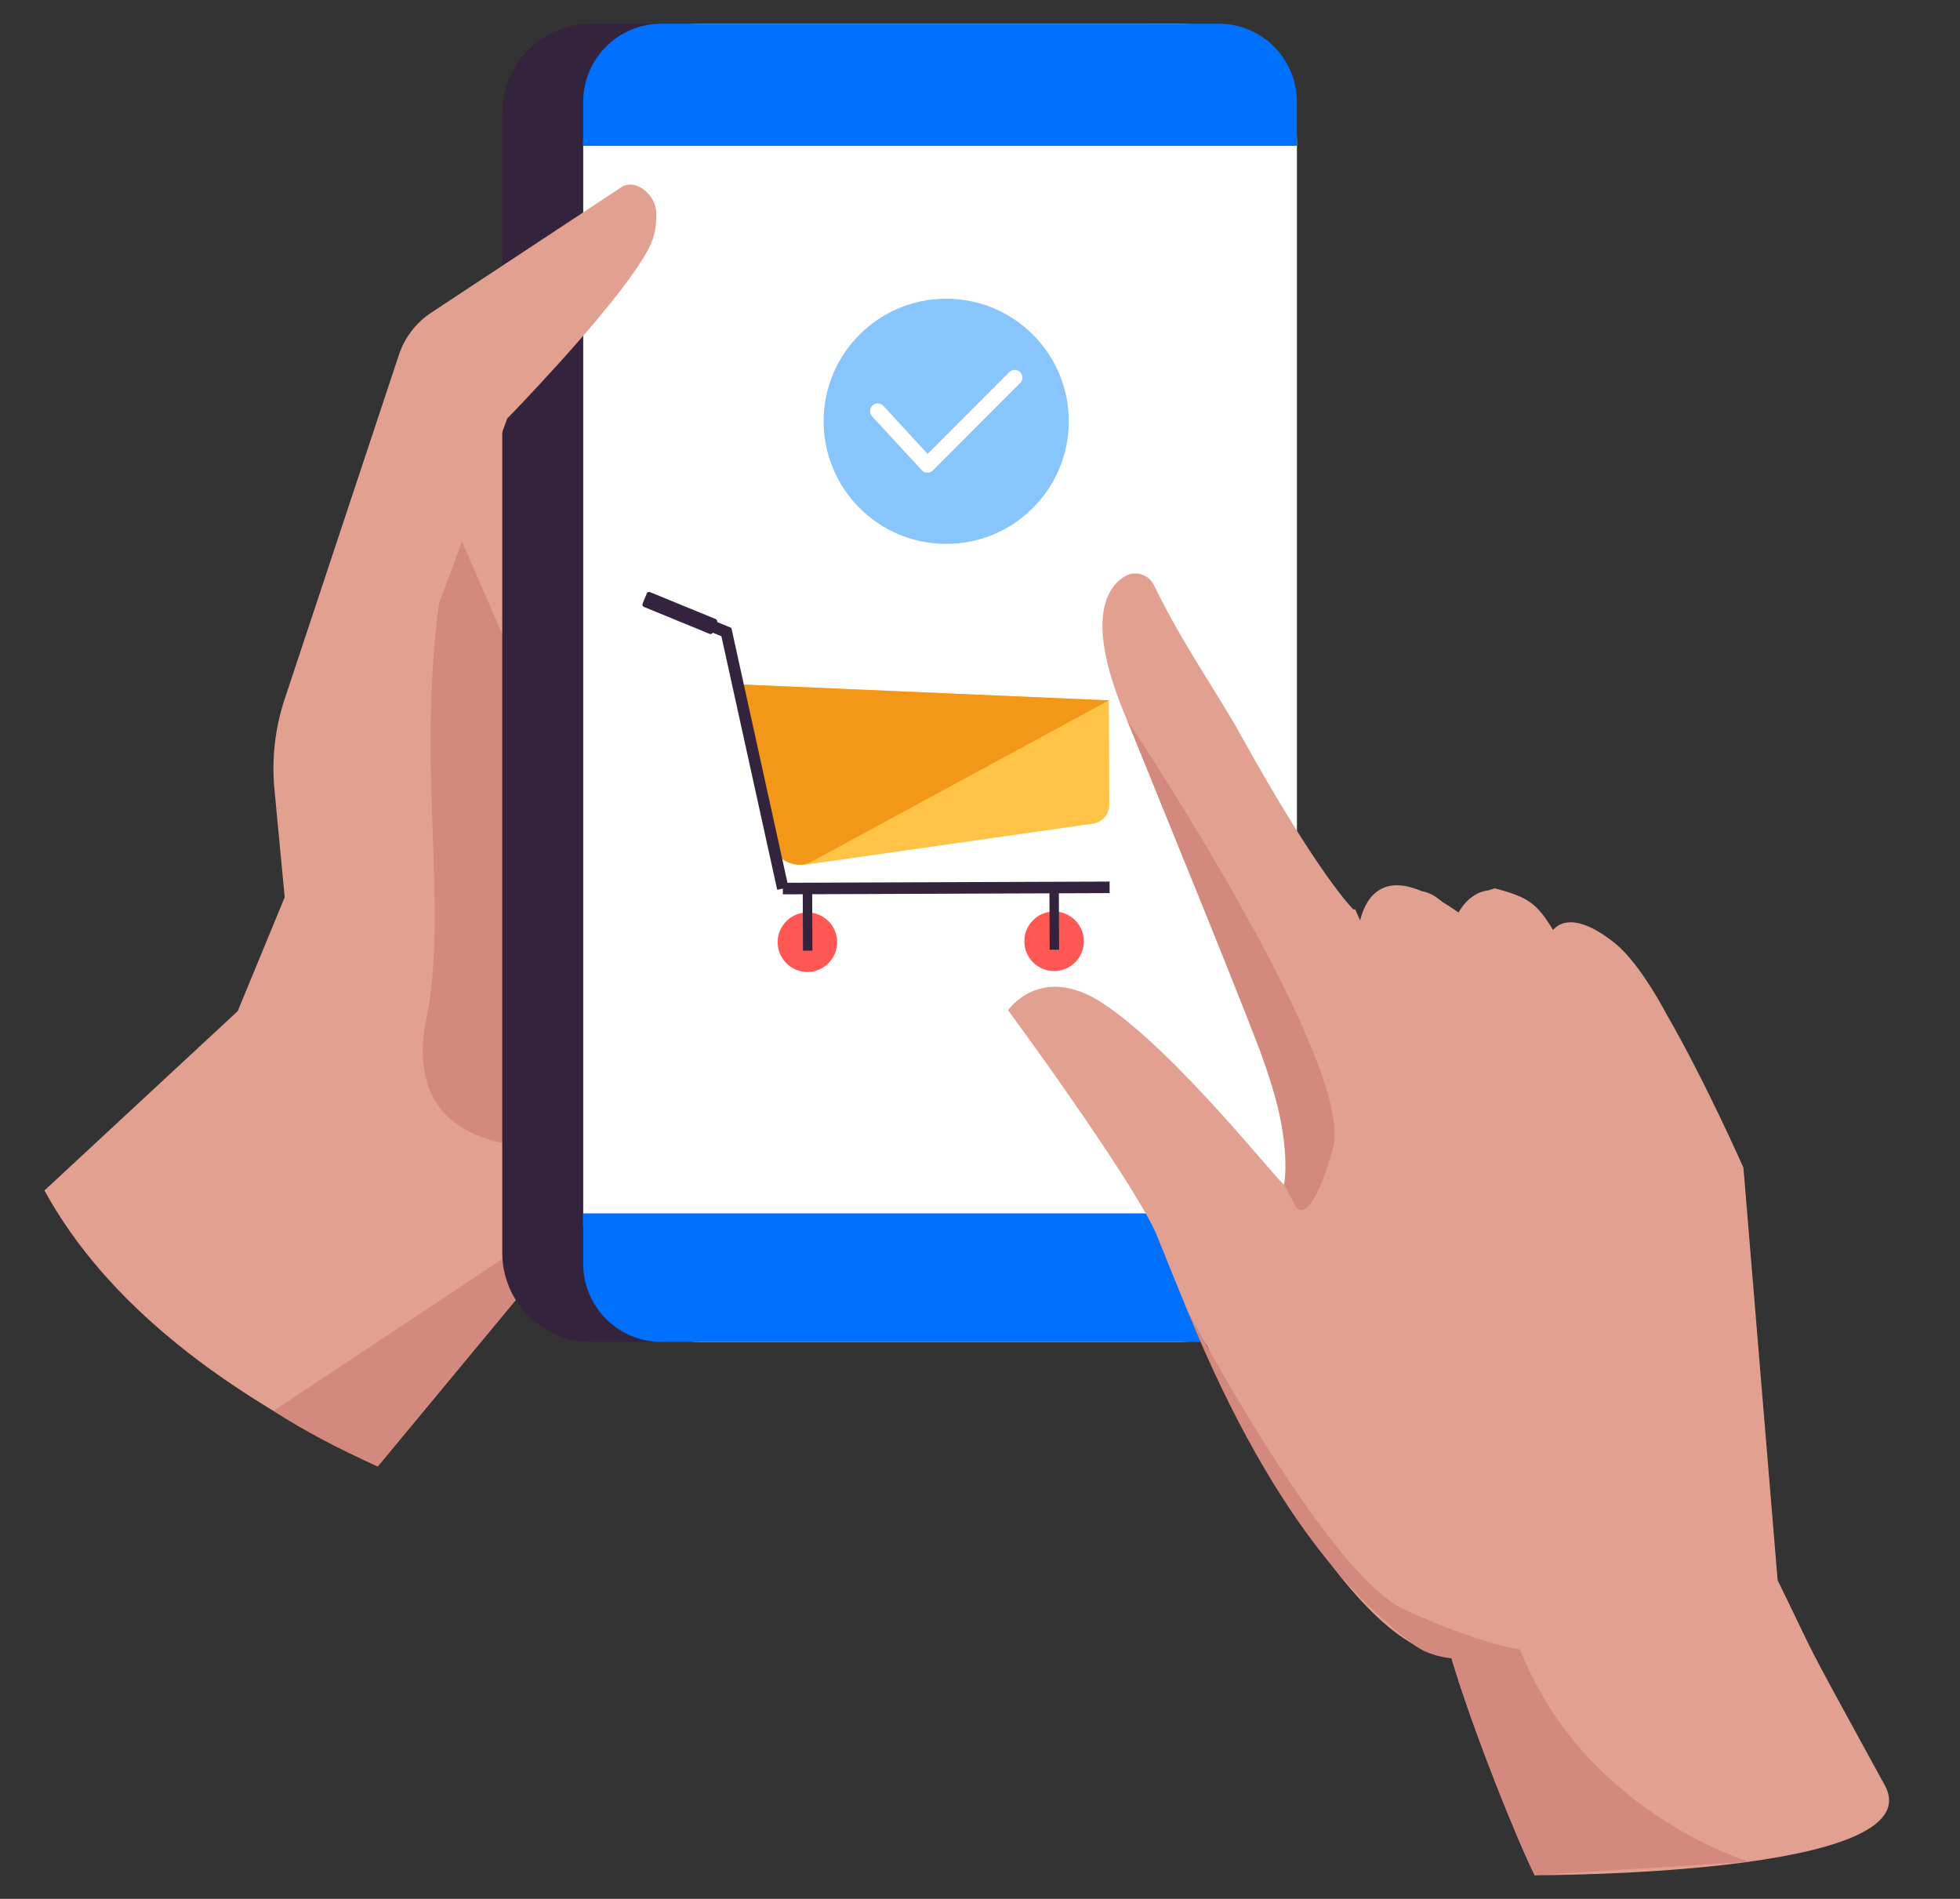 <svg enable-background="new 0 0 509.78 493.84" viewBox="0 0 509.78 493.84" xmlns="http://www.w3.org/2000/svg"><rect x="0" y="0" width="509.78" height="493.84" fill="#333333" stroke="none"/><path d="m136.62 335.09s74.5-45.16 102.86-80.44c50.97-63.41-91.36-200.82-91.36-200.82l-86.29 209.13-50.27 46.65c15.95 29.1 46.08 52.53 86.68 71.77z" fill="#e2a091"/><path d="m98.25 381.38 38.38-46.3s67.41-43.39 77.7-56.51l-58.04-2.13s23.45 20.6-25.25 50.74l-59.92 39.75c7.91 5.16 17.07 9.94 27.13 14.45z" fill="#d3897d"/><path d="m110.5 266.87c7.58-33.23-5.27-76.46 7.48-130.97 0 0 60.87 138.77 59.45 141.61s-3.55 23.3-9.93 20.8c-6.4-2.5-63.5 11.86-57-31.44z" fill="#d3897d"/><path d="m296.16 349h-142.31c-12.82 0-23.22-10.39-23.22-23.22v-296.4c0-12.82 10.39-23.22 23.22-23.22h142.31c11.11 0 20.11 9 20.11 20.11v302.62c0 11.1-9.01 20.11-20.11 20.11z" fill="#34233c"/><path d="m306.74 349h-124.48c-16.89 0-30.57-13.69-30.57-30.57v-281.7c0-16.89 13.69-30.57 30.57-30.57h124.49c16.89 0 30.57 13.69 30.57 30.57v281.69c0 16.89-13.69 30.58-30.58 30.58z" fill="#fff"/><path d="m337.32 37.93h-185.64v-11.42c0-11.24 9.11-20.35 20.35-20.35h144.93c11.24 0 20.35 9.11 20.35 20.35v11.42z" fill="#0070fe"/><path d="m316.96 349h-144.92c-11.24 0-20.35-9.11-20.35-20.35v-13.09h185.63v13.09c0 11.23-9.11 20.35-20.36 20.35z" fill="#0070fe"/><path d="m288.41 182.15.1 27.17c.01 2.45-1.79 4.53-4.21 4.88l-74.64 10.66c-3.76.54-7.31-1.9-8.17-5.6l-9.54-41.28z" fill="#ffc347"/><path d="m288.41 182.15-96.46-4.17 9.11 41.56c.03.13.06.26.1.39 1.14 4.11 5.84 6.1 9.7 4.27z" fill="#f39719"/><path d="m288.6 230.77-84.99.32" fill="none" stroke="#34233c" stroke-miterlimit="10" stroke-width="3"/><circle cx="210" cy="245.04" fill="#ff5753" r="7.74"/><path d="m208.75 231.06h2.45v16.24h-2.45z" fill="#34233c" transform="matrix(1 -.004 .004 1 -.889 .783)"/><circle cx="274.16" cy="244.8" fill="#ff5753" r="7.74"/><path d="m272.91 230.83h2.45v16.24h-2.45z" fill="#34233c" transform="matrix(1 -.004 .004 1 -.887 1.022)"/><path d="m171.34 157.09 17.59 7.3 14.68 66.7" fill="none" stroke="#34233c" stroke-miterlimit="10" stroke-width="3"/><path d="m184.56 164.85-17.08-7.01c-.33-.13-.48-.51-.35-.84l1.09-2.66c.13-.33.51-.48.84-.35l17.08 7.01c.33.13.48.51.35.84l-1.09 2.66c-.13.33-.51.48-.84.35z" fill="#34233c"/><path d="m399.15 487.68c-6.37-12.95-23.61-56.79-24.48-69.11-4.02-57.35 58.01-67.91 87.68-7.58 11.29 22.96 4.16 10.06 27.86 53.3 12.99 23.7-91.06 23.39-91.06 23.39z" fill="#e2a091"/><path d="m399.15 487.68c-6.37-12.95-23.61-56.79-24.48-69.11-4.02-57.35-5.3-46.31 22.6 14.87 17.75 38.93 57.67 50.74 57.67 50.74z" fill="#d3897d"/><g fill="#e2a091"><path d="m292.43 149.96c2.69-1.71 6.27-.67 7.67 2.19 7.6 15.6 16.51 28.02 22.33 38.53 20.89 37.68 29.64 45.9 29.64 45.9.37.23 1.14 3.22 1.53 3.43.67-2.88 3.36-13.71 16.11-8.27 2.57.5 3.89 1.58 5.48 2.85 1.32.79 2.71 1.7 4.19 2.74 0 0 2.48-5.17 7.78-5.79.49-.16 1.01-.33 1.6-.51 8.72 2.26 11.03 3.95 15.16 10.82 4.19-4.57 11.47-.4 16.49 3.78s10.42 13.16 13.16 18.34c10.03 17.39 19.88 39.7 19.88 39.7l8.9 107.32s-52.36 17.68-82.48 19.9-65.71-80.44-65.94-80.95c-.34-.14-4.33-7.21-5.16-9.23-2.74-6.71-5.48-13.42-8.19-20.14-6.61-14.61-39.21-59.07-38.41-57.82 0 0 8.43-12.33 24.4-1.99 19.37 12.53 46.98 48.08 47.39 47.23 4.83-9.96-9.85-45.3-21.05-72.19-5.01-12.02-17.73-43.74-19.82-48.63-10.71-25.05-5.72-34.01-.66-37.21z"/><path d="m360.05 234.76h1.19v42.06h-1.19z" transform="matrix(.913 -.407 .407 .913 -72.924 169.112)"/><path d="m387.73 236.34h1.19v42.06h-1.19z" transform="matrix(.913 -.407 .407 .913 -71.166 180.529)"/><path d="m417.23 242.8h1.19v42.06h-1.19z" transform="matrix(.913 -.407 .407 .913 -71.234 193.093)"/></g><path d="m336.88 313.63-2.91-5.64s2.58-11.72-6.05-34.23-34.82-86.59-34.82-86.59 59.75 89.61 53.56 111.51c-6.18 21.91-9.78 14.95-9.78 14.95z" fill="#d3897d"/><path d="m395.05 428.9s-17.5 6.52-27.64-1.38-34.43-27.45-58.64-86.8c0 0 36.24 68.58 56.42 77.85 20.17 9.26 29.86 10.33 29.86 10.33z" fill="#d3897d"/><path d="m76.48 258.9-5.1-53.59c-.75-7.93.15-15.94 2.66-23.5l29.72-89.55c1.49-4.48 4.44-8.33 8.38-10.93l49.47-32.64c3.72-2.46 9.02 2.1 9.07 6.56.07 5.59-.78 8.17-5.23 14.72-10.2 14.99-33.53 38.89-33.53 38.89l-19.78 53.7-4.8 108.05-23.59-11.63z" fill="#e2a091"/><path d="m246.1 141.45c-17.61 0-31.88-14.27-31.88-31.88 0-17.61 14.27-31.88 31.88-31.88 17.61 0 31.88 14.27 31.88 31.88 0 17.61-14.27 31.88-31.88 31.88z" fill="#88c5fc"/><path d="m228.3 106.92 12.91 14.02 22.7-22.74" style="fill:none;stroke:#fff;stroke-width:4;stroke-linecap:round;stroke-linejoin:round;stroke-miterlimit:10"/></svg>